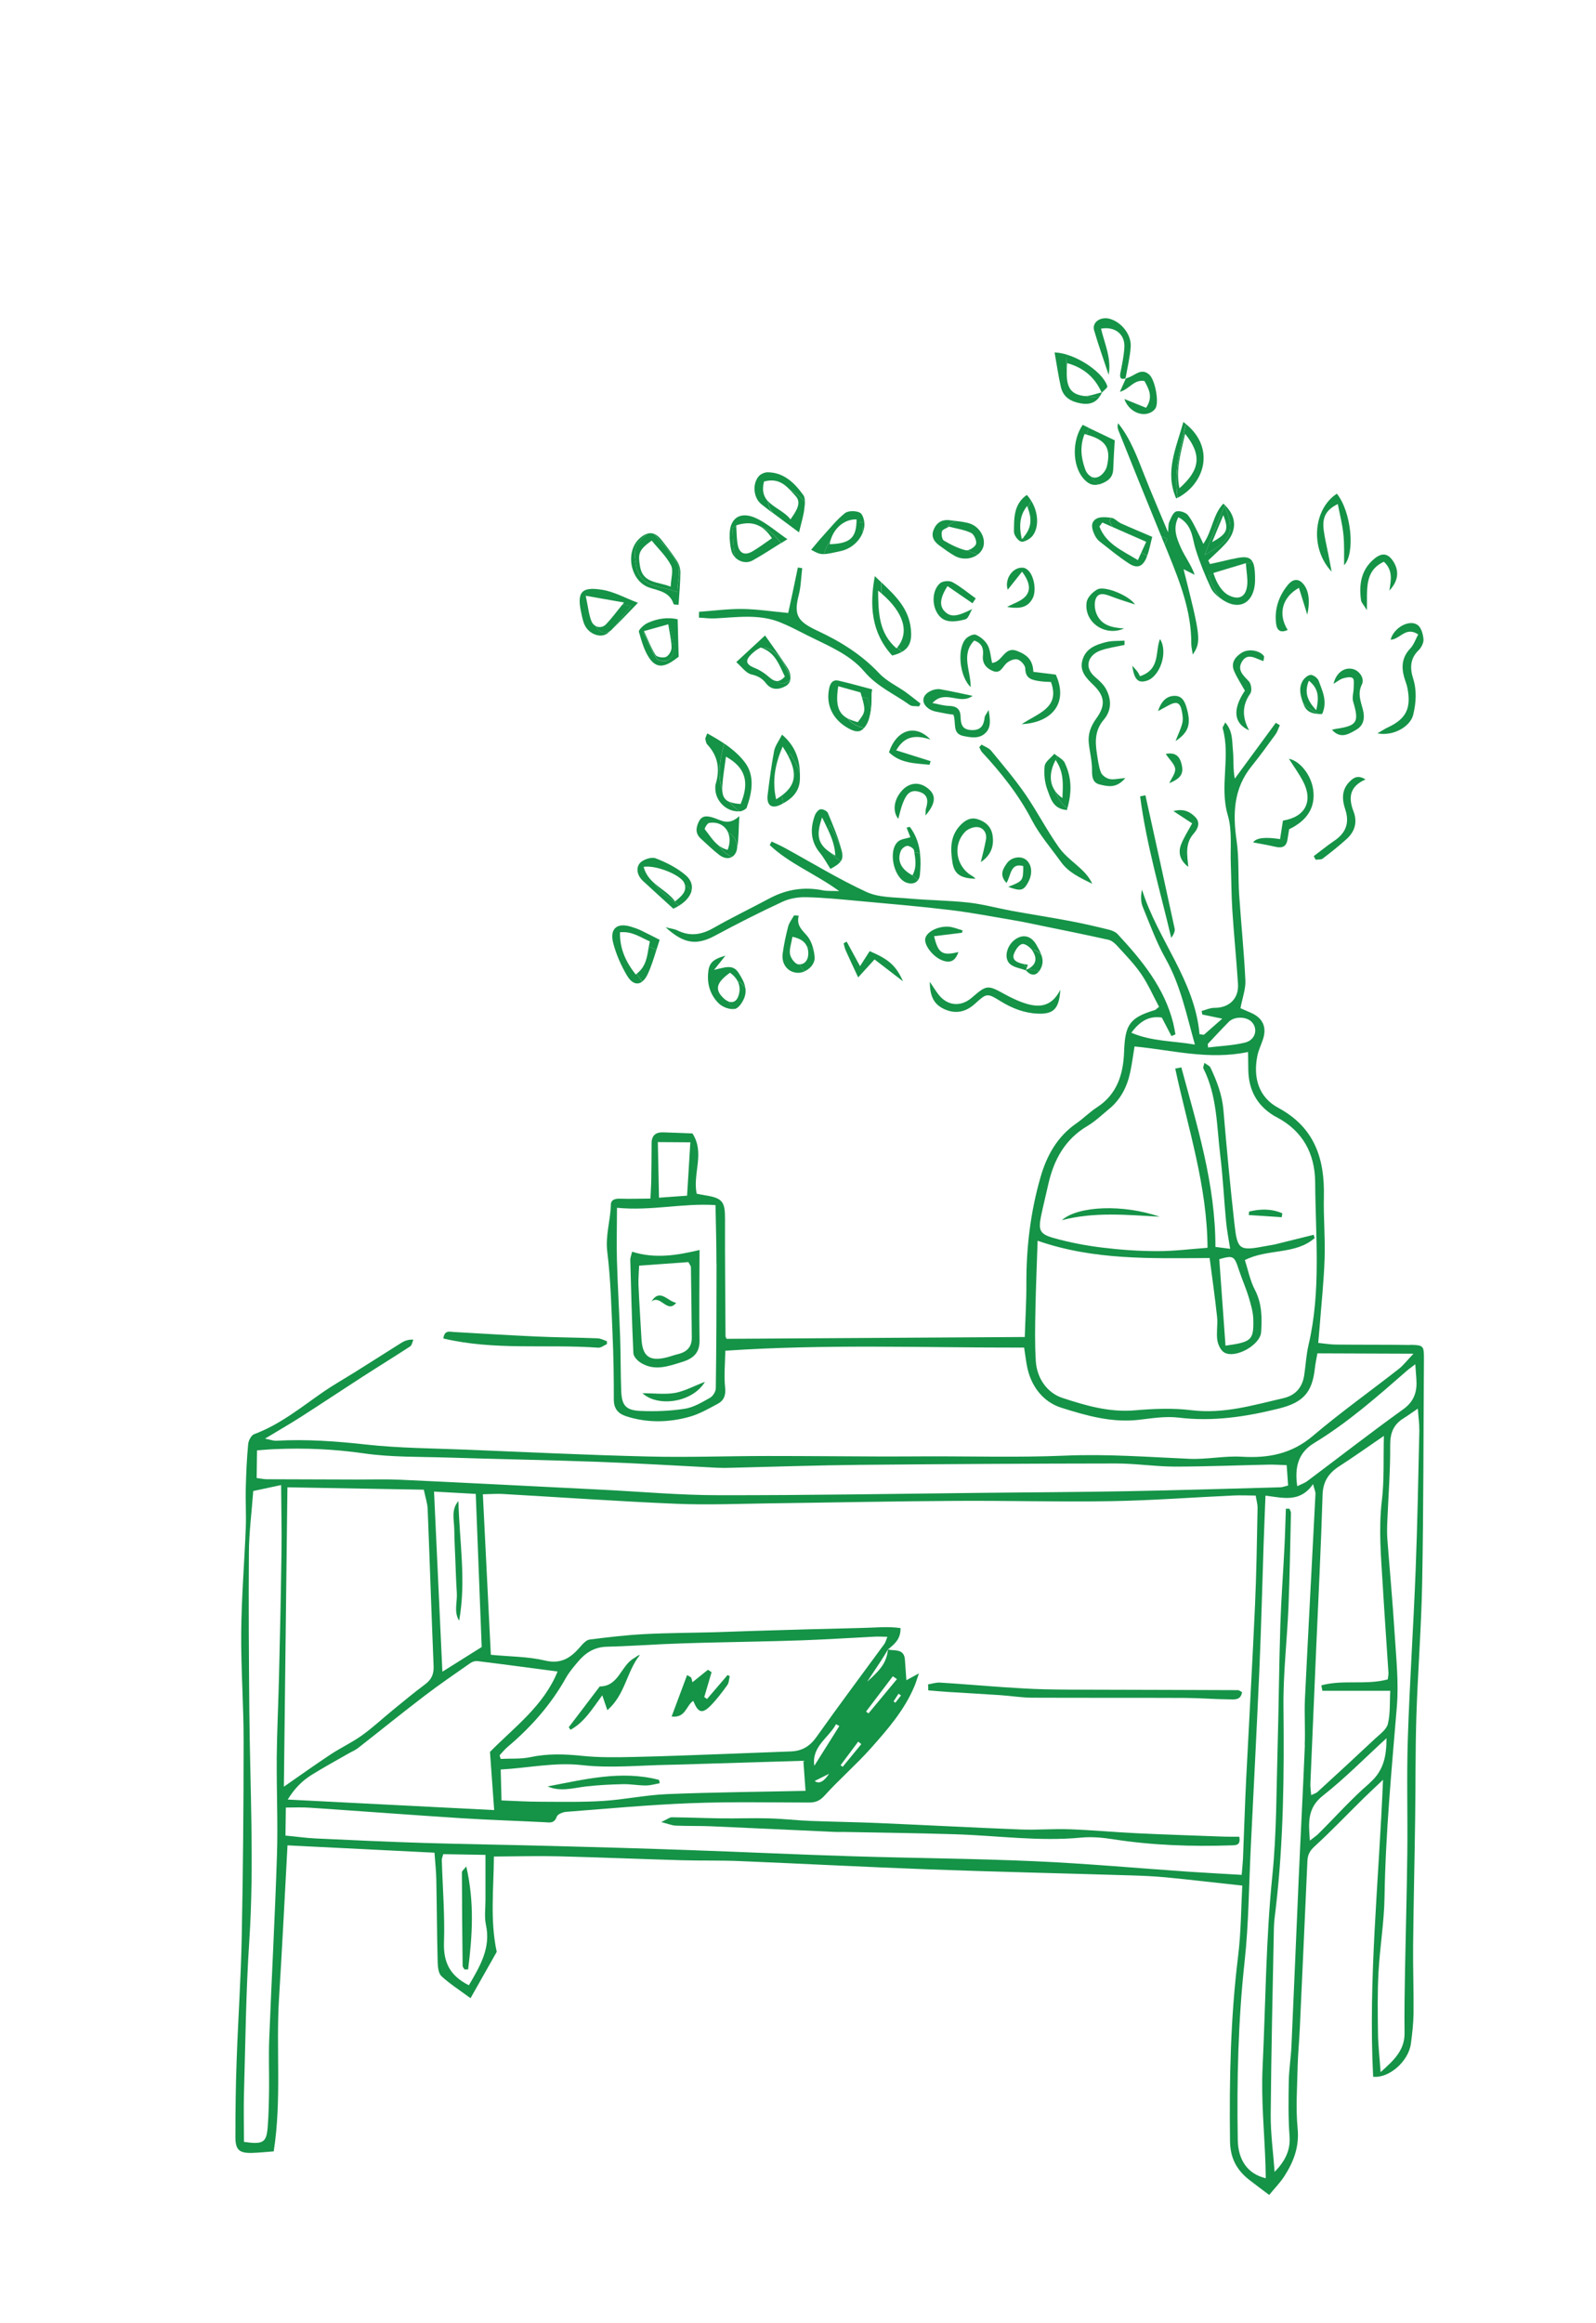<?xml version="1.0" encoding="UTF-8"?><svg id="_レイヤー_1" xmlns="http://www.w3.org/2000/svg" viewBox="0 0 220 320"><defs><style>.cls-1{fill:none;}.cls-2{fill:#159347;}</style></defs><polygon class="cls-2" points="122.4 227.21 122.4 227.21 122.4 227.21 122.4 227.21"/><path class="cls-2" d="M194.36,185.26c-3.39-.06-6.79-.02-10.18-.06-.8,0-1.6-.14-2.47-.23.08-.9.14-1.53.19-2.15.24-3.17.59-6.33.69-9.5.1-2.83-.17-5.66-.1-8.49.12-5.25-1.28-9.54-6.29-12.24-2.71-1.46-3.48-4.16-2.88-7.16.15-.75.5-1.47.75-2.2.6-1.73.02-3.02-1.66-3.74-.56-.24-1.11-.48-1.42-.62.27-1.43.74-2.66.68-3.86-.19-3.94-.6-7.87-.86-11.81-.16-2.47,0-4.97-.35-7.4-.54-3.71-.43-7.17,2.05-10.24,1.15-1.43,2.23-2.91,3.31-4.4.27-.37.4-.84.6-1.27-.19-.11-.37-.22-.56-.33-1.88,2.56-3.77,5.12-5.65,7.69-.27-1.4-.13-2.68-.26-3.92-.13-1.22.02-2.6-1.06-3.82-.21.46-.39.66-.35.8,1.12,3.94-.48,8,.71,12,.62,2.1.32,4.47.41,6.71.08,2.12.07,4.24.21,6.36.22,3.39.56,6.76.78,10.15.13,2.04-1.24,3.31-3.27,3.29-.58,0-1.16.28-1.74.43.03.16.06.33.09.49.76.16,1.52.32,2.75.57-1.05.92-1.79,1.57-2.53,2.22-.2-.02-.4-.04-.6-.07-.66-7.46-5.78-13.04-7.93-19.92-.19.85-.18,1.67.1,2.37.99,2.42,1.89,4.9,3.17,7.17,2.04,3.63,2.84,7.6,4.02,11.8-3.06-.52-5.97-.43-8.76-1.63,1.19-1.61,2.46-2.36,4.2-2.09.44.85.89,1.7,1.33,2.55.18-.08.37-.16.55-.24-.1-.51-.18-1.02-.3-1.52-1.23-4.92-4.33-8.68-7.67-12.28-.3-.32-.81-.52-1.26-.63-1.71-.42-3.43-.82-5.16-1.15-2.7-.51-5.41-.93-8.11-1.42-2.01-.37-4-.92-6.02-1.15-2.74-.3-5.5-.31-8.25-.56-1.96-.18-4.1-.11-5.82-.9-3.88-1.79-7.55-4.04-11.32-6.1-.57-.31-1.17-.57-1.76-.85-.09.16-.18.33-.26.49,2.69,2.55,6.22,3.91,9.58,6.34-1.03-.04-1.65.01-2.23-.1-2.61-.53-5.05-.14-7.39,1.11-2.55,1.37-5.17,2.62-7.69,4.06-1.68.96-3.27,1.21-5.02.33-.36-.18-.79-.21-1.6-.42,2.56,2.35,4.32,2.5,6.85,1.14,3.05-1.64,6.14-3.21,9.28-4.66.98-.46,2.19-.65,3.28-.62,2.47.06,4.93.31,7.4.54,4.15.38,8.31.73,12.44,1.23,2.93.35,5.85.92,8.76,1.41,1.32.22,2.63.51,3.95.78,3.03.62,6.07,1.23,9.09,1.91.44.1.87.47,1.19.82,1.14,1.26,2.35,2.48,3.3,3.87.98,1.43,1.68,3.05,2.48,4.54-.36.28-.46.41-.59.45-3.46,1.04-4.1,2.01-4.23,5.73-.11,3.07-.94,5.86-3.75,7.67-1,.65-1.86,1.53-2.84,2.21-2.64,1.83-4.09,4.46-4.94,7.44-1.38,4.79-1.96,9.69-1.94,14.68.01,2.38-.14,4.76-.22,7.3-13.87.08-27.48.16-41.1.25-.04-.1-.15-.22-.15-.35-.03-5.38-.09-10.75-.07-16.13.01-2.41-.33-2.91-2.75-3.29-.4-.06-.79-.15-1.16-.22-.57-2.79,1.17-5.61-.58-8.3-1.33-.05-2.66-.11-4-.15-1.02-.04-1.62.39-1.63,1.48-.01,1.7-.02,3.39-.05,5.08-.01.81-.07,1.61-.11,2.56-1.51.01-2.78.06-4.04.02-.72-.03-1.41.05-1.42.86-.05,2.16-.77,4.21-.49,6.46.47,3.78.56,7.61.73,11.42.13,2.97.18,5.94.17,8.9,0,1.3.59,1.96,1.72,2.33,2.92.94,5.88.87,8.78.05,1.33-.38,2.58-1.1,3.81-1.76.88-.47,1.15-1.2,1.03-2.3-.17-1.59,0-3.22.03-5.02,13.84-.94,27.47-.41,41.19-.43.15.96.24,1.72.38,2.48.52,2.81,2.21,5,4.77,5.81,3.4,1.07,6.92,2.08,10.62,1.66,1.82-.21,3.7-.52,5.5-.31,4.74.58,9.3-.11,13.86-1.25,3.27-.82,4.57-2.15,4.94-5.48.08-.73.24-1.45.36-2.12,4.43.02,8.58.03,13.24.05-.88.92-1.39,1.6-2.03,2.1-3.95,3.09-8.04,6-11.86,9.24-2.92,2.47-6.13,3.07-9.79,2.85-2.38-.14-4.8.39-7.19.29-5.72-.25-11.42-.69-17.17-.44-6.36.27-12.73.08-19.1.1-2.05,0-4.1.03-6.15.02-5.23-.02-10.46-.07-15.68-.07-5.51,0-11.03.21-16.54.07-8.41-.2-16.81-.61-25.22-.95-4.52-.18-9.07-.2-13.56-.69-4.16-.46-8.3-.77-12.48-.53-.36.02-.72-.13-1.54-.29,1.94-1.17,3.52-2.08,5.05-3.06,2.79-1.79,5.55-3.63,8.34-5.43,2.2-1.42,4.42-2.78,6.61-4.21.25-.16.31-.62.45-.94-.74-.03-1.22.17-1.67.45-2.15,1.35-4.29,2.72-6.45,4.07-1.44.9-2.92,1.73-4.31,2.69-3.06,2.12-5.96,4.5-9.53,5.82-.39.15-.76.86-.81,1.35-.19,2-.28,4.01-.33,6.02-.05,1.84.07,3.68,0,5.51-.19,4.8-.59,9.59-.63,14.38-.05,5.02.34,10.04.33,15.06,0,8.98-.08,17.96-.26,26.94-.11,5.65-.5,11.3-.7,16.95-.13,3.53-.17,7.07-.17,10.6,0,1.79.54,2.23,2.32,2.18.91-.03,1.81-.12,2.96-.21,1.11-7.1.3-14.11.73-21.06.44-7.04.79-14.08,1.17-21.09,6.72.34,13.38.67,20.26,1.01.1,1.43.23,2.54.25,3.66.08,3.82.09,7.64.19,11.45.02.66.11,1.53.53,1.91,1.17,1.07,2.52,1.93,4,3.02,1.22-2.16,2.42-4.28,3.61-6.38-.94-4.36-.41-8.75-.39-13.13,3.16-.02,6.05-.1,8.94-.03,5.65.14,11.3.38,16.94.54,2.69.08,5.38,0,8.07.12,8.69.36,17.38.82,26.07,1.14,9.19.34,18.38.54,27.56.82,1.7.05,3.4.12,5.09.28,3.43.33,6.85.74,10.49,1.13-.17,3.15-.17,6.48-.58,9.77-1.04,8.45-1.22,16.92-1.11,25.42.03,2.39.95,4.03,2.71,5.39.83.64,1.66,1.26,2.69,2.03.74-.9,1.52-1.69,2.11-2.61,1.27-1.98,2.06-4.04,1.81-6.56-.27-2.79-.06-5.63,0-8.44.04-1.77.22-3.53.3-5.3.36-7.7.7-15.4,1.05-23.1.04-.8.3-1.37.96-1.97,2.34-2.14,4.54-4.45,6.81-6.68.82-.8,1.66-1.58,2.65-2.52-.56,13.88-2.05,27.36-1.36,40.9,2.18.24,4.86-2.1,5.2-4.53.19-1.4.35-2.82.37-4.23.03-3.11-.09-6.22-.06-9.33.06-5.8.2-11.6.28-17.39.07-4.74.02-9.48.17-14.22.2-6.15.69-12.3.8-18.45.19-10.18.17-20.36.24-30.55.01-1.99,0-2.07-1.91-2.11ZM95.16,157.34c-.16,2.55-.3,4.88-.45,7.35-1.42.1-2.46.18-3.87.28-.05-2.5-.1-4.89-.16-7.66,1.55.01,2.83.02,4.49.03ZM98.77,174.04c0,5.72-.02,11.45-.1,17.17,0,.46-.4,1.1-.8,1.32-1.1.62-2.26,1.32-3.47,1.51-2.01.31-4.09.39-6.12.3-2.04-.09-2.58-.77-2.65-2.8-.09-2.47-.06-4.94-.15-7.41-.12-3.53-.34-7.06-.44-10.59-.06-2.24,0-4.48.01-7.18,4.76.46,9.07-.67,13.58-.37.05,2.83.13,5.43.13,8.03ZM169.35,140.77c.8-.81,2.48-.78,3.22.02.87.94.48,2.46-.94,2.81-1.66.41-3.4.47-5.1.68-.02-.16-.03-.32-.05-.48.95-1.01,1.89-2.03,2.87-3.02ZM180.37,185.27c-.32,1.37-.38,2.8-.6,4.2-.26,1.63-1.2,2.72-2.81,3.1-4.19.97-8.3,2.22-12.74,1.67-2.57-.32-5.22-.2-7.82.02-3.5.3-6.77-.67-9.95-1.71-2.09-.69-3.52-2.68-3.67-5.08-.15-2.39-.1-4.8-.05-7.2.06-3.1.2-6.19.3-9.37,7.78,2.7,15.58,2.42,23.71,2.38.35,2.71.74,5.42,1.03,8.13.11,1.05-.12,2.14.03,3.17.09.62.47,1.44.97,1.72,1.54.87,4.96-1.05,5.07-2.82.13-1.97.12-3.92-.85-5.8-.67-1.28-.95-2.75-1.39-4.12,3.15-1.6,6.96-.7,9.62-3.03-.05-.15-.1-.3-.14-.45-1.75.43-3.49.87-5.24,1.3-.41.1-.84.15-1.25.23-3.79.72-4.02.62-4.44-3.13-.58-5.2-1.07-10.4-1.51-15.61-.18-2.09-.91-3.98-1.79-5.83-.12-.25-.49-.39-.83-.64-.08.37-.21.62-.14.76,1.91,3.79,1.83,7.96,2.33,12.02.37,3.02.51,6.06.8,9.09.11,1.18.34,2.34.56,3.74-.72-.09-1.29-.17-2.03-.26,0-8.67-2.52-16.66-4.7-24.73-.28.06-.56.11-.84.17,1.74,8.14,4.41,16.12,4.45,24.68-2.44.18-4.68.47-6.93.46-2.54,0-5.08-.18-7.6-.49-2.23-.27-4.46-.7-6.62-1.3-1.99-.55-2.19-1.08-1.79-3.07.3-1.45.67-2.89.99-4.34.76-3.37,2.29-6.2,5.38-8.03,1.08-.64,2.02-1.54,3-2.35,1.6-1.31,2.49-3.06,2.91-5.05.25-1.16.4-2.35.6-3.56,5.16.49,10.22,1.9,15.65.76.01.9.02,1.65.03,2.4.03,2.76,1.14,4.91,3.52,6.37.12.07.25.13.37.2,3.62,1.9,5.3,5.01,5.33,8.99.05,7.48.83,14.99-.92,22.41ZM168.07,173.44c1.93-.55,2.07-.47,2.69,1.43.42,1.27.97,2.5,1.36,3.78.3,1,.61,2.04.64,3.06.07,2.88-.23,3.14-3.83,3.64-.29-4.05-.57-7.96-.86-11.92ZM181.12,198.78c4.67-2.83,8.74-6.42,12.83-9.99.25-.22.54-.41,1.14-.88.07.94.11,1.49.15,2.05.12,1.7-.27,3.04-1.81,4.15-4.47,3.21-8.81,6.59-13.22,9.89-.37.28-.84.43-1.39.71-.38-2.56.1-4.59,2.29-5.92ZM182.3,232.89c3,0,6,0,9.34,0-.09,1.56.02,3.12-.33,4.56-.19.78-1.11,1.43-1.78,2.05-2.62,2.46-5.27,4.9-7.93,7.33-.19.17-.47.24-.86.43-.05-.63-.13-1.11-.11-1.59.26-6.21.53-12.42.8-18.63.31-7.05.67-14.1.88-21.15.06-1.85.85-2.99,2.3-3.93,1.94-1.25,3.83-2.59,6.15-4.18-.08,3.24.06,6.11-.28,8.93-.46,3.83-.12,7.62.11,11.42.24,4.09.54,8.18.8,12.27.02.27-.05.54-.1.92-3,.81-6.2,0-9.15.82.05.24.09.49.14.73ZM35.44,199.77c.86-.06,1.67-.14,2.48-.17,4.11-.18,8.17,0,12.26.59,3.76.54,7.62.45,11.44.57,6.92.22,13.85.34,20.77.59,5.51.2,11.01.54,16.52.82.64.03,1.27.02,1.91,0,5.87-.14,11.74-.34,17.61-.4,11.81-.11,23.62-.18,35.43-.19,2.68,0,5.36.42,8.05.43,4.31,0,8.62-.18,12.93-.27.77-.02,1.54.04,2.52.07.08,1.06.14,1.88.2,2.8-.42.1-.74.24-1.07.25-7.07.19-14.14.41-21.2.54-6.51.12-13.01.15-19.52.22-12.23.13-24.46.35-36.7.33-5.37,0-10.73-.49-16.1-.76-9.25-.46-18.51-.94-27.76-1.37-1.98-.09-3.96-.03-5.94-.03-4.17-.01-8.34-.02-12.51-.04-.41,0-.82-.1-1.38-.17.02-1.25.04-2.44.05-3.83ZM119.72,236c-.11-.08-.23-.17-.34-.25,1.23-1.62,2.46-3.24,3.69-4.86l.57.39c-1.31,1.57-2.62,3.15-3.92,4.72ZM123.87,233.3c.11.08.22.16.33.23-.26.33-.52.67-.78,1-.08-.06-.16-.12-.25-.18.23-.35.46-.7.69-1.06ZM112.52,239.28c-.91,1.29-2,1.9-3.49,1.96-2.96.12-5.93.23-8.89.34-4.23.15-8.46.33-12.7.42-2.4.05-4.81.1-7.19-.15-2.41-.25-4.76-.33-7.15.18-1.32.28-2.72.17-4.09.24-.05-.16-.1-.33-.14-.5.37-.39.7-.82,1.11-1.16,3.22-2.71,5.96-5.81,8.03-9.5.44-.79,1.05-1.5,1.64-2.2,1.03-1.24,2.27-2.05,3.98-2.09,2.6-.06,5.2-.24,7.8-.36,1.98-.09,3.95-.15,5.93-.2,4.38-.11,8.76-.17,13.13-.32,3.38-.12,6.77-.34,10.15-.51.49-.02.97.01,1.68.02-.17.41-.24.74-.41.98-3.13,4.28-6.31,8.51-9.37,12.83ZM118.73,240.23c-.86,1.04-1.71,2.09-2.57,3.13-.1-.07-.19-.15-.29-.22.81-1.08,1.62-2.16,2.43-3.25.14.11.28.23.42.34ZM112.25,243.22c-.4-2.66,1.97-3.83,2.99-5.73.15.08.3.17.46.25-1.15,1.82-2.29,3.64-3.45,5.48ZM114.28,244.32q-1.09,1.66-1.98.99c.7-.35,1.34-.67,1.98-.99ZM111.04,246.67c-6.27.14-12.67.19-19.06.45-2.95.12-5.88.75-8.84.94-2.88.18-5.78.12-8.67.11-1.74,0-3.48-.11-5.34-.18-.04-1.5-.07-2.82-.11-4.26,3.85-.21,7.44-1.03,11.25-.6,3.96.45,8.02.01,12.04-.05,1.41-.02,2.82-.08,4.23-.12,4.66-.14,9.31-.28,14.2-.43.09,1.27.19,2.69.3,4.14ZM67.54,241.31c.19,2.7.38,5.27.58,8.01-9.36-.48-18.71-.96-28.46-1.45.98-1.59,2.02-2.59,3.25-3.37,1.67-1.04,3.41-1.99,5.12-2.97.43-.25.9-.43,1.29-.73,3.06-2.39,6.07-4.83,9.15-7.18,2.07-1.58,4.23-3.06,6.37-4.55.26-.18.66-.31.98-.27,3.68.45,7.35.95,11.04,1.43-1.92,4.75-6.01,7.7-9.32,11.08ZM60.98,230.27c-.39-8.35-.77-16.47-1.15-24.82,1.97.11,3.77.21,5.75.32.28,7.27.56,14.43.82,21.09-1.94,1.22-3.54,2.22-5.42,3.4ZM38.15,242.32c-.04,4.38.17,8.77.03,13.15-.27,8.48-.74,16.95-1.07,25.43-.09,2.26,0,4.52-.02,6.78-.02,1.77-.05,3.54-.19,5.3-.17,2.14-.62,2.42-3.27,2.04,0-2.28-.06-4.46,0-6.63.2-7,.27-14.01.73-20.99.7-10.61.1-21.19.01-31.79-.06-7.28-.12-14.56-.06-21.84.02-2.67.37-5.33.6-8.4,1.01-.22,2.26-.48,3.84-.82.02,3.38.1,6.39.05,9.4-.08,5.65-.2,11.3-.34,16.95-.09,3.81-.28,7.62-.32,11.44ZM39.63,204.86c6.36.11,12.52.22,18.79.33.21,1.04.5,1.85.53,2.67.29,7.2.52,14.41.82,21.61.05,1.11-.28,1.86-1.16,2.52-1.53,1.14-3,2.36-4.48,3.57-1.42,1.16-2.76,2.42-4.25,3.48-1.37.98-2.92,1.7-4.33,2.63-2.04,1.35-4.03,2.77-6.42,4.43.16-13.91.32-27.46.49-41.23ZM64.64,273.45c-2.61-1.3-3.53-3.15-3.44-5.89.13-3.79-.19-7.59-.3-11.39,0-.2.1-.39.2-.78,1.86.03,3.73.06,5.82.1,0,2.22,0,4.24,0,6.25,0,1.13-.17,2.29.06,3.37.7,3.2-.8,5.69-2.35,8.34ZM171.14,258.24c-2.5-.15-4.87-.27-7.25-.43-7.12-.49-14.24-1.14-21.37-1.45-8.33-.37-16.67-.42-25.01-.68-7.49-.23-14.98-.59-22.47-.85-6.22-.22-12.43-.4-18.65-.56-5.93-.16-11.86-.24-17.8-.42-5.01-.15-10.02-.39-15.02-.62-1.33-.06-2.66-.25-4.22-.4.01-1.16.03-2.39.05-3.86,1.18,0,2.22-.05,3.26.02,6.98.47,13.97,1,20.95,1.45,3.81.24,7.62.36,11.44.55.71.04,1.36.21,1.7-.77.12-.34.85-.63,1.32-.66,5.7-.44,11.4-.97,17.11-1.19,5.43-.21,10.87-.1,16.31-.09.9,0,1.49-.21,2.16-.94,2.03-2.25,4.34-4.24,6.36-6.5,2.34-2.63,4.68-5.3,6.06-8.63.18-.43.31-.89.6-1.72-.73.4-1.11.6-1.73.94-.07-.97-.14-1.89-.2-2.81-.11-1.57-1.39-1.21-2.33-1.41,0,0,0,0,0,0-.22,1.62-.74,2.55-2.88,4.43.64-.96,1.28-1.92,1.91-2.88.33-.51.64-1.03.96-1.55,0,0,0,0,0,0,0,0,0,0,0,0,0,0,0,0,0,0,.84-.73,1.78-1.39,1.73-2.96-1.73-.25-3.46-.06-5.18-.02-5.01.11-10.03.26-15.04.41-1.77.05-3.53.13-5.3.18-3.25.09-6.5.09-9.74.26-2.54.13-5.07.43-7.59.75-.46.06-.92.56-1.26.96-1.3,1.52-2.63,2.47-4.9,1.93-2.31-.55-4.75-.53-7.46-.79-.37-7.39-.73-14.62-1.1-22.11,1.11-.02,1.93-.09,2.75-.04,7.98.45,15.95,1.02,23.93,1.35,4.3.18,8.62,0,12.94-.06,8.49-.11,16.97-.29,25.46-.34,7.14-.05,14.28.16,21.42.04,5.65-.09,11.29-.52,16.93-.78.98-.05,1.96,0,3.1.01.1.64.27,1.18.26,1.71-.09,4.45-.15,8.91-.35,13.35-.36,7.98-.82,15.96-1.22,23.94-.18,3.67-.29,7.34-.44,11.01-.03.62-.1,1.24-.18,2.21ZM179.87,240.33c-.25,6.13-.58,12.26-.85,18.39-.34,7.7-.65,15.39-1,23.09-.07,1.62-.34,3.24-.37,4.86-.04,2.54-.08,5.09.11,7.61.14,1.99-.69,3.46-2.06,4.88-.19-2.64-.56-5.28-.54-7.92.07-8.55.27-17.11.44-25.66.02-.92.15-1.83.26-2.75,1.08-9.22,1.16-18.47,1.06-27.74-.05-4.59.5-9.18.69-13.77.18-4.31.24-8.62.34-12.93,0-.19-.13-.39-.21-.58-.16,0-.33,0-.49,0-.07,1.86-.11,3.71-.21,5.57-.17,3.46-.44,6.92-.55,10.38-.18,5.65-.22,11.31-.38,16.96-.17,5.87-.13,11.77-.72,17.59-.9,8.81-.93,17.65-1.35,26.47-.21,4.44.25,8.91.4,13.36.02.62.03,1.24.04,1.89-2.46-.58-3.81-2.46-3.86-5.27-.14-8.2.05-16.38.94-24.56.57-5.19.59-10.45.85-15.68.4-8.19.83-16.39,1.19-24.58.25-5.72.39-11.44.58-17.16.07-2.17.17-4.35.26-6.77,2.35.27,4.73,1.04,6.56-1.59.19.76.35,1.07.33,1.36-.48,9.39-.99,18.78-1.45,28.18-.1,2.12.06,4.25-.03,6.37ZM188.78,245.62c-2.5,2.15-4.7,4.64-7.05,6.97-.28.28-.63.5-1.17.93-.19-2.5-.37-4.49,1.81-6.2,3.07-2.42,5.83-5.23,8.75-7.9,0,2.34-.32,4.45-2.35,6.19ZM195.65,196.95c-.15,6.43-.26,12.86-.51,19.28-.3,7.77-.83,15.52-1.08,23.29-.17,5.23-.01,10.46-.07,15.69-.06,5.3-.21,10.6-.31,15.91-.05,2.96-.11,5.93-.07,8.89.03,2.33-1.38,3.71-3.3,5.4-.14-2.01-.34-3.65-.36-5.3-.04-2.83-.08-5.66.07-8.48.19-3.45.78-6.89.83-10.35.14-8.78.98-17.5,1.7-26.23.27-3.29-.09-6.63-.3-9.95-.27-4.37-.68-8.74-1.01-13.11-.06-.84-.04-1.7,0-2.54.14-3.46.42-6.92.39-10.38-.01-1.69.45-2.86,1.85-3.72.54-.33,1.04-.7,1.96-1.33.09,1.28.22,2.11.2,2.94Z"/><path class="cls-2" d="M169.91,76.98c-1.04.25-2.08.48-3.12.71-.08-.17-.16-.33-.24-.5.78-.75,1.61-1.46,2.34-2.26,1.71-1.85,1.62-3.86-.26-5.56-1.45,1.52-1.51,3.74-2.76,5.55-.19-.42-.32-.72-.47-1.01-.52-.99-.95-2.05-1.63-2.93-.3-.4-1.18-.68-1.64-.53-.43.14-.72.9-.95,1.43-.16.37-.11.83-.17,1.44-1.17-2.8-2.26-5.31-3.26-7.85-.99-2.5-1.9-5.03-3.62-7.17-.13.4-.07.72.05,1.01.92,2.3,1.84,4.59,2.77,6.89,1.04,2.55,2.08,5.11,3.12,7.66.28.12.55.24.84.36-.12.26-.24.53-.36.81.16.39.32.78.48,1.17,1.62,4,3.21,8.02,3.18,12.45,0,.45.12.9.21,1.51,1.18-1.77,1.11-2.35-1.27-11.75.54.27,1.04.52,1.53.76-.49-1.39-1.35-2.49-1.9-3.72-.56-1.27-1.16-2.66-.35-4.21,1.96,1.04,1.89,2.86,2.39,4.44.57,1.81,1.29,3.59,2.1,5.31.24.52.71.97,1.2,1.35-.6-.82-1.13-1.87-1.49-3.07.23-.07.46-.14.68-.21-.01-.05-.03-.09-.05-.14,1.43-.43,2.87-.86,4.48-1.35,0,.04,0,.07,0,.1.3-.09.61-.19.92-.28-.39-.74-1.18-.78-2.75-.39ZM168.8,69.64c1.44,3.61,1.09,4.61-2.76,6.82.88-2.18,1.76-4.35,2.76-6.82Z"/><path class="cls-2" d="M168.8,69.64c-1,2.47-1.88,4.64-2.76,6.82,3.85-2.2,4.2-3.2,2.76-6.82ZM167.08,74.68c.49-1.19.99-2.38,1.55-3.73.77,1.99.58,2.54-1.55,3.73Z"/><path class="cls-2" d="M172.95,80.66c.06-.42.06-.85.05-1.27-.02-.94-.11-1.59-.34-2.01-.31.1-.62.19-.92.28.09,1.2.27,2.08.18,2.93-.17,1.67-1.19,2.14-2.65,1.35-.77-.42-1.54-1.51-1.97-2.9-.23.07-.46.14-.68.21.36,1.2.89,2.25,1.49,3.07.14.11.28.21.42.3,2.16,1.44,4.07.57,4.42-1.96Z"/><path class="cls-2" d="M160.07,73.86c.16.39.32.78.48,1.17.12-.28.25-.55.36-.81-.29-.12-.56-.24-.84-.36Z"/><path class="cls-2" d="M124.97,95.42c-1.26-.9-2.75-1.58-3.79-2.69-2.43-2.58-5.33-4.37-8.5-5.85-2.74-1.28-3.29-2.14-2.58-4.91.31-1.2.33-2.47.48-3.71-.2-.03-.4-.06-.6-.09-.22,1.07-.44,2.14-.67,3.21-.23,1.07-.47,2.15-.66,3.05-2.3-.21-4.32-.53-6.34-.55-1.98-.02-3.97.25-5.95.39,0,.27-.01.53-.02.8.73.04,1.46.14,2.19.11,3.03-.15,6.08-.64,9.01.54,1.29.52,2.53,1.18,3.78,1.81,2.78,1.4,5.79,2.57,7.82,4.97,1.77,2.09,4.17,3.1,6.27,4.61.31.22.85.13,1.28.19.06-.13.13-.26.19-.39-.64-.5-1.27-1.02-1.93-1.49Z"/><path class="cls-2" d="M140.85,99.74c2.27-1.53,5.31-2.24,4.02-5.8-.51-.03-1.05-.03-1.59-.12-1-.16-1.94-.32-1.95-1.74,0-.44-.62-1.13-1.08-1.25-.45-.12-1.19.2-1.56.57-.54.54-.82,1.43-1.81,1.03-.93-.37-1.5-1.06-1.39-2.13.1-.92-.08-1.69-1.2-2.07-1.88,1.93-.45,4.21-.49,6.41-1.53-1.45-1.91-5.22-.7-6.62.31-.36,1.08-.73,1.41-.59.64.27,1.3.82,1.63,1.43.38.7.42,1.59.61,2.45,1.49-.13,1.66-2.36,3.48-1.64,1.35.53,2.15,1.24,2.21,2.87,1.07.13,2.09.26,3.09.38,1.74,3.79-.37,6.59-4.69,6.83Z"/><path class="cls-2" d="M83.67,185.13c-.4.17-.82.53-1.2.5-7.1-.51-14.3.41-21.36-1.27.17-1.2.87-.92,1.46-.89,3.78.21,7.57.45,11.36.62,2.82.13,5.64.14,8.45.25.43.02.85.25,1.27.39l.02.41Z"/><path class="cls-2" d="M155.02,88.83c-1.13.25-2.3.4-3.37.79-1.56.57-2.34,2.23-.7,3.63.53.46,1.09.95,1.44,1.54.85,1.47.87,3.04-.24,4.34-1.2,1.41-1.21,2.94-.96,4.58.14.89.24,1.81.55,2.65.15.41.71.82,1.16.93.55.14,1.18-.04,2.22-.12-1.25,1.48-2.44,1.14-3.52.89-.99-.24-1.08-1.04-1.07-2,.01-1.24-.32-2.48-.45-3.73-.12-1.24.27-2.3,1.02-3.34,1.34-1.83,1.2-3.12-.39-4.65-1-.96-1.95-1.93-1.49-3.46.46-1.56,1.83-2.08,3.22-2.43.82-.21,1.71-.15,2.57-.21,0,.19,0,.38,0,.58Z"/><path class="cls-2" d="M149.27,119.94c-1.1-1.08-2.43-1.98-3.3-3.21-1.67-2.36-3-4.96-4.64-7.34-1.44-2.08-3.09-4.02-4.7-5.98-.32-.39-.88-.57-1.33-.85-.1.12-.21.24-.31.36.13.23.21.51.39.7,2.65,2.85,5.04,5.86,6.86,9.35,1.07,2.05,2.63,3.83,3.99,5.73,1.07,1.5,2.71,2.23,4.33,3.03-.32-.7-.77-1.28-1.29-1.79Z"/><path class="cls-2" d="M189.87,101.01c.68-.39,1.03-.63,1.4-.8,2.53-1.17,3.27-2.6,2.75-5.37-.1-.55-.33-1.08-.48-1.62-.4-1.46-.24-2.75.87-3.91.48-.51.72-1.25,1.08-1.92-1.72-1.18-2.54.72-3.8.72.41-1.63,2.57-2.86,3.73-2.02.5.36.74,1.27.8,1.96.04.48-.29,1.14-.66,1.5-1.2,1.15-1.22,2.47-.77,3.9.53,1.68.41,3.35.01,5.01-.39,1.62-2.76,2.99-4.94,2.55Z"/><path class="cls-2" d="M93.34,77.3c-.65-1.01-1.39-1.96-2.13-2.9-.36-.46-.72-.75-1.09-.88,1.15,1.32,2.45,2.58,3.25,4.1.5.96.03,2.43-.02,3.93-2.4-.95-5.12-.52-5.67-3.7-.38-2.21-.25-2.9,1.61-4.36-.36.09-.73.3-1.12.66-2.07,1.88-1.28,5.92,1.35,6.79,1.33.44,2.81.6,3.33,2.26.04.12.58.08.69.1.1-1.59.23-3.01.25-4.43,0-.52-.16-1.12-.44-1.55Z"/><path class="cls-2" d="M87.68,77.85c.55,3.17,3.27,2.75,5.67,3.7.04-1.5.52-2.98.02-3.93-.8-1.52-2.1-2.78-3.25-4.1-.27-.1-.55-.1-.83-.03-1.87,1.46-2,2.15-1.61,4.36ZM89.83,74.46c.91,1.12,2.01,2.14,2.66,3.4.37.72,0,1.82-.04,2.95-1.79-.73-3.84-.43-4.23-2.81-.29-1.8-.16-2.25,1.61-3.54Z"/><path class="cls-2" d="M128.18,135.25c.49.72.8,1.23,1.16,1.7,1.23,1.61,3.08,1.79,4.62.47,2.06-1.78,2.17-1.78,4.55-.47.74.4,1.5.78,2.28,1.07,2.08.77,4.04.94,5.37-1.69-.16,2.6-.91,3.37-3.07,3.29-1.87-.07-3.56-.72-5.16-1.71-1.88-1.16-1.91-1.12-3.55.36-1.22,1.1-2.59,1.43-4.12.77-1.46-.63-2.09-1.73-2.09-3.79Z"/><path class="cls-2" d="M100.5,110.44c-.64-.29-.92-.81-.95-1.69-.59-1.66-.46-3.71.28-6.33-.74-.5-1.53-.96-2.34-1.4-.18.49-.28.63-.26.75.05.27.09.6.27.78,1.5,1.61,1.77,3.45,1.14,5.49-.04.13-.04.28-.04.42-.06,1.82,1.52,3.41,3.33,3.29-.57-.41-1.04-.85-1.43-1.33Z"/><path class="cls-2" d="M102.95,111.17c.73-2.06,1.1-4.31-.24-6.12-.77-1.03-1.76-1.87-2.87-2.63-.75,2.61-.87,4.66-.28,6.33,0-.2,0-.42.02-.66.09-1.24.31-2.48.49-3.87,2.68,1.49,3.29,3.49,2.02,6.52-.67-.04-1.19-.14-1.57-.31.39.48.86.92,1.43,1.33,0,0,.02,0,.03,0,.35-.03.89-.31.99-.59Z"/><path class="cls-2" d="M123.71,89.15c-.04.05-.08.11-.13.16-2.45-2.12-2.5-4.9-2.54-7.96.17.13.32.27.47.4-.02-.51-.03-1.02-.04-1.55-.3-.28-.59-.56-.88-.84-.75,4.03-.49,7.78,2.39,10.93.53-.13.97-.29,1.32-.49-.22-.21-.42-.42-.6-.64Z"/><path class="cls-2" d="M125.56,86.66c-.28-2.86-2.16-4.64-4.08-6.46.01.52.02,1.04.04,1.55,3.08,2.65,3.86,5.34,2.19,7.4.18.22.38.43.6.64,1.08-.6,1.41-1.55,1.25-3.14Z"/><path class="cls-2" d="M80.15,84.55c.12.55.23,1.12.48,1.61.63,1.24,2.27,1.81,3.19,1.01,1.34-1.18,2.54-2.53,4.12-4.14-1.82-.69-3.32-1.54-4.92-1.79-2.93-.48-3.54.35-2.87,3.31ZM86.97,83.46c-1.06,1.32-1.78,2.33-2.62,3.24-.69.74-1.8.53-2.22-.46-.27-.14-.5-.39-.63-.74-.34-.89-.43-1.88-.76-3.44,2,.35,3.47.61,5.28.93-.08.1-.15.18-.22.28.38.06.77.13,1.17.2Z"/><path class="cls-2" d="M83.56,85.97c-.41.43-.98.51-1.43.27.41.99,1.52,1.2,2.22.46.84-.9,1.57-1.92,2.62-3.24-.4-.07-.79-.13-1.17-.2-.87,1.08-1.51,1.94-2.24,2.7Z"/><path class="cls-2" d="M163.47,58.4c-.11-.09-.23-.19-.35-.28-.99,3.6-2.6,6.86-.99,10.54.07-.03.13-.07.19-.1-.52-3.41.33-6.57,1.14-10.17Z"/><path class="cls-2" d="M163.47,58.4c-.82,3.6-1.66,6.75-1.14,10.17,3.68-1.91,5.26-6.79,1.14-10.17ZM162.58,67.25c-.53-2.55.17-4.82.78-7.5,2.36,2.93,2.05,4.99-.78,7.5Z"/><path class="cls-2" d="M105.31,66.33c1.75-.49,2.77.29,3.61,1.17.81.37,1.45.99,2.03,1.62,0-.36-.05-.7-.22-.93-1.2-1.66-2.66-3.12-4.92-3.14-.42,0-.97.25-1.24.57-.88,1.06-.72,2.94.37,3.82.52.42,1.05.82,1.58,1.23-.36-.45-.6-.98-.68-1.64-.55-.62-.85-1.42-.53-2.68Z"/><path class="cls-2" d="M110.85,70.2c.05-.33.1-.72.1-1.08-.59-.63-1.23-1.25-2.03-1.62.26.27.5.56.75.82.86.92.11,2.07-.71,3.22-.8-1.07-2.26-1.58-3.11-2.53.07.66.32,1.19.68,1.64,1.15.87,2.34,1.73,3.61,2.68.3-1.26.59-2.18.72-3.13Z"/><path class="cls-2" d="M157.89,109.54c1.35,6.12,2.71,12.24,4.03,18.37.08.39-.17.85-.47,1.27-1.54-6.5-3.43-12.89-4.29-19.49.24-.05.49-.1.73-.15Z"/><path class="cls-2" d="M134.08,95.84c-1.82,1.34-3.74-.94-5.55.99.76.14,1.51.38,2.27.4,1.04.02,1.58.42,1.61,1.48.03.98.17,1.79,1.48,1.85,1.33.06,1.72-.65,1.84-1.77.02-.18.18-.35.54-.99.24,1.37.33,2.32-.32,3.05-.86.96-2.07.75-3.17.52-1.59-.34-.93-1.82-1.36-2.93-.41-.06-.87-.11-1.32-.21-.67-.15-1.44-.2-1.99-.56-1.23-.79-1.06-1.99.29-2.55.37-.16.84-.25,1.22-.18,1.5.26,2.98.6,4.47.91Z"/><path class="cls-2" d="M156.85,77.15c-2.18-1.33-4.4-2.24-5.3-4.63.13-.18.27-.37.4-.55.47.21.93.41,1.4.62-.16-.28-.31-.58-.43-.9.09-.12.18-.25.27-.37-.71-.09-1.6-.18-2.13.17-.84.55-.51,1.5-.12,2.29.15.31.39.61.66.82,1.32,1.03,2.62,2.11,4.03,3.02,1.08.7,1.83.47,2.37-.72.05-.11.09-.23.13-.35-.27-.15-.54-.3-.8-.46-.15.33-.31.67-.48,1.06Z"/><path class="cls-2" d="M154.46,72.05c-.44-.2-.82-.68-1.26-.73,0,0,0,0,0,0-.09.12-.18.25-.27.37.12.32.27.62.43.9,1.48.65,3,1.32,4.64,2.04-.2.44-.42.92-.67,1.46.26.15.53.3.8.46.32-.84.47-1.75.7-2.6-1.57-.68-2.99-1.26-4.38-1.89Z"/><path class="cls-2" d="M87.63,134.23c-1.38-1.76-2.21-3.55-2.17-5.82,1.68-.17,2.8.7,4.12,1.26-.05.23-.1.46-.14.69.34.16.69.33,1.04.49.14-.46.29-.92.45-1.4-1.02-.52-1.83-.94-2.65-1.33-.38-.18-.79-.31-1.19-.44-2.02-.67-3.1.21-2.55,2.27.41,1.54,1.08,3.06,1.9,4.44.64,1.06,1.41,1.33,2.08.82-.27-.36-.52-.72-.74-1.09-.05.04-.09.08-.14.11Z"/><path class="cls-2" d="M89.28,134.18c.49-1.04.83-2.16,1.2-3.33-.35-.16-.69-.33-1.04-.49-.24,1.38-.35,2.72-1.66,3.75.22.37.47.73.74,1.09.28-.21.54-.55.76-1.02Z"/><path class="cls-2" d="M150.29,54.67c-.22-.03-.42-.07-.62-.12-.12,0-.24,0-.35-.02-1.76-.27-2.35-1.2-2.27-3.53-.05-.62-.04-1.33.01-2.15-.59-.18-1.16-.29-1.69-.3.29,1.61.51,3.21.87,4.77.33,1.42,1.42,2.02,2.78,2.25,1.15.2,2.02-.11,2.59-.99-.45.1-.89.14-1.32.08Z"/><path class="cls-2" d="M151.87,54.08s-.01-.02-.02-.03c-.73.16-1.48.48-2.18.5.2.05.4.09.62.12.43.06.87.01,1.32-.08.1-.16.2-.33.29-.53,0,0-.02.02-.03.03Z"/><path class="cls-2" d="M147.04,50.99c.01-.3.03-.62.06-.97,2.24.61,3.81,1.94,4.75,4.03.02,0,.04,0,.05-.01,0,0,0,.01,0,.02.28-.3.8-.67.74-.86-.52-1.65-3.16-3.61-5.58-4.35-.05.82-.06,1.53-.01,2.15Z"/><path class="cls-2" d="M151.85,54.05s.01.02.02.03c0,0,.02-.02.03-.03,0,0,0-.01,0-.02-.02,0-.04,0-.05.01Z"/><path class="cls-2" d="M184.28,68c2.02,2.53,2.55,8.22,1,9.86-.02-1.42.05-2.85-.1-4.26-.14-1.39-.5-2.75-.77-4.17-1.63.79-2.18,1.83-1.94,3.62.15,1.12.42,2.22.64,3.33.13.65.25,1.31.45,2.36-3.03-3.21-2.53-8.63.73-10.75Z"/><path class="cls-2" d="M106.99,110.11c-.58-2.54-.16-4.81.89-7.28.33.49.6.95.82,1.39.06-.14.11-.29.17-.43.69,1.02,1.15,1.91,1.4,2.71-.07-1.95-.64-3.75-2.47-5.31-.46.91-.96,1.54-1.09,2.24-.38,1.99-.64,4.01-.89,6.02-.18,1.43.49,2.01,1.76,1.4.12-.06.24-.12.36-.19-.07-.37-.12-.74-.15-1.1-.24.18-.51.36-.81.54Z"/><path class="cls-2" d="M110.26,107.37c.01-.3.01-.59,0-.88-.25-.8-.71-1.69-1.4-2.71-.06.14-.11.29-.17.43,1.22,2.37.95,3.96-.9,5.35.03.36.08.73.15,1.1,1.27-.68,2.26-1.67,2.32-3.29Z"/><path class="cls-2" d="M100.57,73.93c.03.63.09,1.27.23,1.88.09.39.29.73.56.99-.03-.09-.05-.19-.07-.29-.25-1.22-.23-2.5-.34-3.84.19-.06.37-.11.55-.16,0-.05,0-.11,0-.16,1.4-.44,2.43-.33,3.28.16,1.14.39,2.05,1.21,2.88,2.31.28-.18.57-.36.88-.55-1.57-1.08-2.79-2.16-4.2-2.84-2.34-1.14-3.88-.03-3.75,2.51Z"/><path class="cls-2" d="M104.77,72.5c.63.36,1.15.92,1.64,1.63-.93.64-1.77,1.28-2.68,1.81-1.04.61-1.8.3-2.03-.85-.16-.82-.15-1.68-.21-2.58-.18.05-.36.1-.55.16.11,1.34.09,2.62.34,3.84.02.1.04.2.07.29.61.61,1.58.84,2.38.4,1.27-.7,2.48-1.49,3.91-2.39-.83-1.1-1.74-1.92-2.88-2.31Z"/><path class="cls-2" d="M150.41,65.65c-.37-.19-.67-.58-.83-1.03-.55-1.55-.76-3.12-.08-4.84.1.03.2.05.3.08.08-.31.17-.61.29-.93-.28-.13-.56-.27-.85-.41-1.49,2.19-1.41,5.5.01,7.28.6.74,1.3,1.19,2.26.9-.46-.17-.85-.56-1.11-1.06Z"/><path class="cls-2" d="M153.45,64.65c.05-1.38.14-2.77.21-4-1.28-.61-2.42-1.16-3.58-1.71-.12.31-.21.62-.29.93,2.67.73,3.39,1.87,2.78,4.4-.14.57-.7,1.25-1.23,1.44-.35.13-.66.09-.94-.05.26.5.64.89,1.11,1.06.04-.01.07-.02.11-.03.98-.34,1.78-.83,1.83-2.03Z"/><path class="cls-2" d="M120.14,95.48c.03-.18.05-.36.08-.53-1.53-.4-3.06-.83-4.6-1.19-.76-.18-1.14.24-1.31,1-.52,2.31.47,4.4,2.73,5.61.92.49,1.52.51,2.05-.08-1.07-.28-1.79-.68-2.22-1.31-1.37-.73-1.71-1.98-1.32-4.46,1.16.33,2.15.6,3.07.86.06.22.12.42.17.6.28.08.55.15.82.22.19.66.34,1.15.43,1.55.01-.07.02-.14.03-.21.1-.67.05-1.37.07-2.05Z"/><path class="cls-2" d="M118.8,95.97c.56,2.02.47,2.14-.56,3.5-.54-.14-.98-.3-1.36-.5.43.63,1.15,1.02,2.22,1.31.13-.15.26-.33.39-.56.32-.58.45-1.29.56-1.97-.09-.39-.23-.89-.43-1.55-.27-.07-.54-.15-.82-.22Z"/><path class="cls-2" d="M177.7,114.23c-.09.52-.16.94-.22,1.36-.14,1.01-.71,1.27-1.66,1.05-1.02-.24-2.05-.41-3.08-.61q.62-.94,3.71-.45c.13-.86.27-1.72.4-2.55,3.13-.51,4.21-2.71,2.73-5.48-.55-1.03-1.25-1.99-1.91-3.04,1.58.33,3.08,2.29,3.35,4.28.32,2.36-.77,4.21-3.32,5.43Z"/><path class="cls-2" d="M118.55,70.62c-.55-.29-1.62-.3-2.08.06-1.13.9-2.05,2.07-3.04,3.15-.53.58-1.02,1.19-1.62,1.9.79.42,1.14.61,1.76.59.22-.73.54-1.4.94-1.97.53-1.71,1.94-2.85,3.56-2.81,0,.17,0,.32-.01.48.3-.05.61-.08.92-.07,0,.54-.02,1.02-.07,1.46.13-.32.21-.65.24-.99.05-.61-.19-1.57-.6-1.79Z"/><path class="cls-2" d="M118.06,72.01c-.11,2.17-1.04,2.87-3.7,2.95.04-.21.09-.42.15-.61-.4.58-.72,1.24-.94,1.97.5-.01,1.17-.16,2.38-.43,1.3-.29,2.47-1.27,2.96-2.5.05-.44.07-.92.07-1.46-.31,0-.62.02-.92.07Z"/><path class="cls-2" d="M90.17,121.63c-.65-.58-1.19-1.25-1.45-2.23,1.72-.28,5.12,1.12,5.59,2.2.04.09.06.17.08.26.44.27.77.56.93.83.18-.74-.06-1.49-.78-2.12-1.19-1.03-2.69-1.78-4.17-2.35-.58-.22-1.76.17-2.18.68-.59.73-.31,1.75.45,2.45,1.38,1.28,2.78,2.54,4.17,3.81.28-.12.54-.26.78-.41-1.12-1.09-2.6-1.76-3.41-3.12Z"/><path class="cls-2" d="M95.33,122.69c-.16-.27-.49-.56-.93-.83.25.9-.36,1.52-1.34,2.3-.78-1.06-1.94-1.69-2.88-2.53.81,1.37,2.29,2.03,3.41,3.12.96-.58,1.56-1.32,1.74-2.06Z"/><path class="cls-2" d="M100.34,137.91c-.16-.07-.31-.17-.47-.3-1.39-1.23-1.22-2.22.76-3.63.53.39.9.82,1.11,1.29.04-.03.07-.06.11-.09.38.27.67.57.89.88-.12-.73-.51-1.42-.95-2.09-.79-1.21-1.9-.7-3.36-.38.69-.86,1.08-1.35,1.57-1.96-1.84.53-2.31,1.05-2.4,2.57-.1,1.57.41,2.98,1.5,4.03.52.5,1.53.87,2.2.73,0,0,0,0,0,0-.06-.04-.12-.08-.17-.13-.37-.32-.63-.63-.78-.93Z"/><path class="cls-2" d="M102.64,137.32c.15-.43.17-.85.1-1.25-.22-.31-.51-.61-.89-.88-.04.03-.07.06-.11.09.25.56.28,1.19.06,1.87-.25.8-.84,1.05-1.46.77.15.3.41.61.78.93.06.05.12.09.17.13.55-.12,1.12-1,1.35-1.65Z"/><path class="cls-2" d="M135.2,118.74c.24-1.01.51-2.02.7-3.04.17-.89-.27-1.65-1.1-1.77-.56-.08-1.37.23-1.77.65-1.6,1.65-1.34,4.31.48,5.75.31.25.72.38.95.71-2.12-.06-2.94-.68-3.18-2.3-.27-1.77-.32-3.53,1.03-5,.67-.73,1.45-1.21,2.43-.91,1.06.32,1.87,1,2.07,2.17.27,1.57-.26,2.86-1.61,3.74Z"/><path class="cls-2" d="M107.01,93.8c-.37-.03-.72-.29-1.08-.61-.55-.48-1.2-.9-1.87-1.17-1.22-.49-1.4-.99-.5-1.9.2-.2.42-.37.64-.54.22-.16.46-.28.66-.39.12.04.24.08.36.13.08-.04.15-.09.22-.13,2.07.62,2.7,2.35,3.53,4.05-.01-.41-.16-.86-.46-1.32-.94-1.45-1.97-2.84-3.05-4.39-1.26,1.16-2.42,2.23-3.97,3.67.77.67,1.34,1.52,2.07,1.69.9.21,1.5.53,2.05,1.25.72.93,1.74.89,2.67.37.37-.2.59-.52.67-.9-.75.75-1.32.62-1.91.2Z"/><path class="cls-2" d="M105.43,89.2c-.07.04-.14.08-.22.13,1.71.71,2.22,2.31,2.98,3.86-.45.49-.82.65-1.17.62.59.43,1.16.55,1.91-.2.02-.11.03-.23.03-.36-.83-1.7-1.45-3.43-3.53-4.05Z"/><path class="cls-2" d="M110.24,132.83c-.06,0-.13,0-.2,0-.46-.06-1.05-.86-1.14-1.4-.12-.71.19-1.5.33-2.4,1.03.22,1.7.63,2,1.33.38.15.7.34.93.59-.16-.78-.47-1.56-.95-2.1-.72-.81-1.44-1.44-1.11-2.72-.21-.02-.42-.03-.64-.05-.28.51-.68,1-.82,1.55-.32,1.22-.58,2.46-.75,3.7-.2,1.45.68,2.56,1.98,2.66.35.03.73-.05,1.08-.21-.29-.21-.56-.59-.71-.94Z"/><path class="cls-2" d="M112.29,131.85c-.02-.3-.06-.61-.13-.92-.23-.25-.54-.44-.93-.59.13.29.19.62.19,1.01,0,.85-.47,1.47-1.19,1.48.15.35.42.73.71.94.77-.35,1.4-1.09,1.35-1.92Z"/><path class="cls-2" d="M93.42,85.3c-1.33-.31-2.77-.12-4.12.49-.52.23-1.31.96-1.23,1.24.4,1.37.8,2.88,1.68,3.94,1.17,1.4,2.54.46,3.8-.51-.05-1.74-.09-3.39-.14-5.17ZM92.06,90.96c-.42.19-1.35.06-1.56-.26-.67-1.01-1.1-2.17-1.76-3.54.04-.01.08-.02.11-.03-.03-.07-.06-.13-.09-.2,1.28-.36,2.18-.61,3.36-.94,0,.06.02.12.03.19.07-.02.13-.04.2-.06.23,1.42.5,2.45.51,3.48,0,.47-.4,1.18-.81,1.36Z"/><path class="cls-2" d="M92.15,86.17c.19,1.22.42,2.14.42,3.05,0,.44-.38,1.09-.76,1.26-.39.17-1.25.04-1.44-.26-.58-.89-.97-1.91-1.51-3.1-.04.01-.07.02-.11.03.65,1.37,1.09,2.53,1.76,3.54.21.32,1.14.45,1.56.26.41-.18.82-.89.81-1.36-.01-1.03-.28-2.06-.51-3.48-.07.02-.13.04-.2.06Z"/><path class="cls-2" d="M114.55,117.49c-1.81-1.19-2.1-2.39-1.23-4.9.3.62.6,1.21.86,1.79.07-.26.14-.53.24-.82.63,1.29,1.26,2.41,1.61,3.65,0-.03,0-.05-.02-.08-.45-1.76-1.19-3.46-1.89-5.15-.12-.28-.71-.57-1.02-.51-.31.06-.65.5-.78.85-.67,1.84-.6,3.59.72,5.18.51.62.9,1.35,1.43,2.18.72-.38,1.19-.69,1.43-1.08-.6-.36-1.05-.72-1.37-1.12Z"/><path class="cls-2" d="M114.18,114.38c.51,1.1.91,2.19.96,3.47-.21-.12-.4-.24-.59-.36.32.4.77.76,1.37,1.12.23-.36.26-.79.11-1.4-.35-1.24-.98-2.37-1.61-3.65-.1.29-.18.56-.24.82Z"/><path class="cls-2" d="M155.2,52.11s-.03,0-.04,0c0,.01,0,.02,0,.04l.05-.05Z"/><path class="cls-2" d="M153.08,43.94c-1.34-.41-2.59.42-2.26,1.57.6,2.05,1.32,4.07,2,6.11.42-2.23-.55-4.26-1.05-6.35,1.9-.35,3.31.76,3.22,2.54-.06,1.19-.32,2.38-.55,3.56-.13.67.04.95.71.75.25-1.45.61-2.88.71-4.34.12-1.66-1.23-3.36-2.8-3.84Z"/><path class="cls-2" d="M133.14,75.8c-1.06-.26-2.08-.78-3.03-1.34-.27-.16-.37-.87-.27-1.26.05-.22.42-.36.76-.54,0-.02,0-.04,0-.06.08-.34.63-.57,1.16-.84-.36-.04-.72-.08-1.08-.13-1-.03-1.63.46-1.98,1.33-.39.95.05,1.64.79,2.18.68.5,1.37,1,2.1,1.42,1.04.59,2.34.46,3.19-.18-.49-.17-.97-.36-1.45-.58-.07,0-.13,0-.18,0Z"/><path class="cls-2" d="M135.44,75.58c.6-1.25-.29-3.04-1.85-3.5-.59-.17-1.21-.25-1.83-.32-.53.27-1.07.5-1.16.84,0,.02,0,.04,0,.06.08-.04.15-.08.22-.12,1.06.28,2.13.42,3.05.87.41.2.8,1.1.67,1.52-.11.36-.78.82-1.21.87.48.22.96.41,1.45.58.28-.21.51-.49.67-.81Z"/><path class="cls-2" d="M145.41,108.9c-.76-1.11-.77-2.57.1-4.22.01.02.02.04.04.06.06-.19.14-.38.22-.58-.15-.11-.3-.21-.44-.33-.47.56-1.26,1.08-1.33,1.69-.12,1.07,0,2.26.38,3.27.44,1.15.75,2.65,2.7,2.78.02-.06.03-.13.05-.19-.83-.7-1.41-1.53-1.72-2.47Z"/><path class="cls-2" d="M146.8,105.11c-.19-.39-.62-.67-1.04-.96-.08.2-.15.39-.22.58,1.18,1.75.97,3.45.91,5.19-.44-.29-.79-.64-1.05-1.02.32.94.9,1.77,1.72,2.47.65-2.23.61-4.29-.34-6.26Z"/><path class="cls-2" d="M98.28,112.61c-.8-.23-1.52-.35-1.97.6-.41.85-.45,1.63.3,2.31.84.76,1.64,1.55,2.54,2.24.62.48,1.28.55,1.76.27-.83-.33-1.4-.96-1.92-1.63-.74-.6-1.25-1.45-1.84-2.18-.07-.09.34-.83.6-.87,1.23-.2,2.2.37,2.61,1.31.75.37,1.23,1.12,1.27,2.06.21-1.26.18-2.59.28-4.31-1.51,1.42-2.55.52-3.62.21Z"/><path class="cls-2" d="M101.58,116.95c.02-.08.03-.16.04-.24-.05-.94-.52-1.69-1.27-2.06.29.66.31,1.51-.05,2.41-.52-.13-.94-.37-1.31-.67.52.67,1.09,1.3,1.92,1.63.33-.19.58-.55.68-1.07Z"/><path class="cls-2" d="M183.59,100.52c.19-.04.38-.1.57-.13,2.92-.42,3.21-.93,2.37-3.73-.18-.59.06-1.3.07-1.95,0-.45.1-1.12-.14-1.31-.28-.22-.91-.09-1.34.04-.42.13-.79.44-1.3.75.36-1.53,1.48-2.32,2.66-2.04.86.2,1.67,1.27,1.25,2.12-.62,1.26-.17,2.29.13,3.44.28,1.08.2,2.16-.9,2.8-1.06.61-2.16,1.32-3.35.02Z"/><path class="cls-2" d="M181.1,117.92c.93-.7,1.82-1.43,2.78-2.08,1.62-1.08,2.19-2.46,1.55-4.37-.44-1.31-.52-2.66.57-3.77.53-.54,1.13-1.03,2.23-.34-2.23.97-2.37,2.54-1.66,4.39.58,1.5.19,2.8-.97,3.84-1.05.94-2.15,1.82-3.27,2.67-.23.17-.64.11-.97.16-.09-.17-.18-.33-.27-.5Z"/><path class="cls-2" d="M174.17,91.06c-1.04-.3-2.19-1.26-2.98.09-.69,1.17.22,1.9.97,2.71.32.34.44,1.3.19,1.66-1.14,1.62-1.15,3.24-.17,5.08-2.16-.99-2.29-2.92-.58-5.47-.5-.9-1.09-1.77-1.49-2.72-.47-1.11.15-1.93,1.05-2.5.93-.59,2.46-.34,3.05.44.09.12-.02.39-.05.71Z"/><path class="cls-2" d="M134.06,83.1c-1.15-.79-2.3-1.58-3.45-2.37-1.09,1.69-1.15,2.79-.31,3.56.82.76,1.67.62,3.71-.4-.3.49-.52,1.3-.93,1.41-.89.25-1.99.44-2.79.12-1.78-.72-2.17-3.83-.7-5.09.36-.31,1.26-.38,1.69-.15,1.14.62,2.15,1.48,3.22,2.24l-.44.67Z"/><path class="cls-2" d="M155.15,52.16c.13-.05.26-.12.39-.16.94-.3,1.78-1.38,2.88-.4.8.71,1.37,3.77.87,4.61-.13.23-.36.43-.59.56-1.31.74-3.15-.14-3.71-1.81,1.02.41,1.99.81,2.99,1.21,1.02-1.51.37-2.59-.22-3.69-1.49-.24-2.04,1.12-3.39,1.49.28-.62.56-1.24.83-1.86,0,0-.05.05-.05.05Z"/><path class="cls-2" d="M154.94,86.57c-2.67,1.17-5.57-.92-5.15-3.63.1-.67.86-1.44,1.51-1.77.97-.49,4.27.8,5.16,2.09-1.09-.36-2.19-.69-3.26-1.1-.76-.29-1.65-.63-2.09.17-.3.56-.24,1.5.01,2.14.65,1.68,2.18,1.99,3.81,2.09Z"/><path class="cls-2" d="M125.79,120.54s0,.02-.01.03c-1.58-.83-2.16-2.04-1.6-3.38.13-.31.57-.67.89-.68.31-.01.87.34.92.6.02.11.04.23.06.35.08-.03.16-.06.23-.06.15,0,.36.07.55.19-.14-1.29-.55-2.54-1.4-3.68-.03-.04-.23.04-.46.09.18.45.35.88.52,1.32-.58.19-1.27.23-1.69.59-1.43,1.22-.63,5.01,1.14,5.66.68.25,1.3.11,1.62-.37-.31-.2-.56-.42-.77-.66Z"/><path class="cls-2" d="M126.82,117.59c-.18-.11-.39-.19-.55-.19-.07,0-.15.03-.23.06.18,1.03.31,2.08-.25,3.08.21.24.46.46.77.66.13-.18.21-.41.24-.69.1-.99.13-1.97.02-2.92Z"/><path class="cls-2" d="M142.2,133.55c-.14-.04-.27-.08-.4-.14-.11.06-.23.12-.36.18,0,.02-.02.05-.02.07,0,0,0,0,0,0,.59.67,1.17.76,1.65.3.02-.07.05-.14.08-.23-.33-.06-.64-.1-.94-.18Z"/><path class="cls-2" d="M141.44,133.59c.03-.09.07-.19.11-.31-.2-.12-.34-.28-.4-.49-.13-.03-.26-.05-.39-.09-.67-.19-1.29-.53-.99-1.32.2-.54.66-1.24,1.13-1.35.37-.09,1.06.41,1.38.85.01,0,.03-.01.04-.02.32-.08.87.26,1.22.64-.16-.44-.41-.87-.64-1.29-.73-1.33-1.87-1.6-2.98-.8-1.11.79-1.59,2.5-.74,3.33.54.52,1.48.63,2.24.92-.01-.01-.02-.02-.04-.04.02,0,.04-.02.06-.03Z"/><path class="cls-2" d="M141.44,133.59s-.04.02-.06.03c.01.01.02.02.04.04,0,0,0,0,0,0,0-.02.02-.05.02-.07Z"/><path class="cls-2" d="M143.53,131.51c-.36-.37-.9-.72-1.22-.64-.01,0-.03.01-.04.02.01.02.03.03.04.05.71,1.08.5,1.91-.51,2.48.13.05.26.1.4.14.3.08.61.12.94.18-.03.09-.06.16-.08.23.15-.14.28-.32.41-.57.35-.69.28-1.3.07-1.89Z"/><path class="cls-2" d="M141.15,132.79c.06.21.2.37.4.49.04-.11.08-.23.14-.39-.19-.04-.37-.07-.54-.1Z"/><path class="cls-2" d="M191.52,81.33c.22-1.4.52-2.78-.76-3.96-2.76,1.3-2.26,3.85-2.34,6.67-.46-.75-.77-1.04-.81-1.37-.31-2.2.03-4.24,1.86-5.73,1.08-.88,1.9-.71,2.62.44.8,1.27.66,2.68-.57,3.96Z"/><path class="cls-2" d="M140.85,74.27c-.43-1.94-.25-3.33.73-4.57.03.08.06.16.09.24.13-.33.29-.65.48-.96-.18-.29-.38-.56-.61-.81-1.82,1.27-1.76,3.23-1.77,5.08,0,.47.56,1.24.99,1.35.12.03.26.02.41-.02-.02-.2-.04-.4-.06-.59-.08.1-.17.19-.27.29Z"/><path class="cls-2" d="M142.29,73.86c.97-1.2.86-3.26-.14-4.88-.18.31-.34.64-.48.96.49,1.32.66,2.61-.56,4.03.01.19.03.39.06.59.4-.1.87-.41,1.12-.71Z"/><path class="cls-2" d="M179.05,80.97c-2.34,1.3-2.91,3.65-1.55,5.8-.98.45-1.49.08-1.6-.89-.24-2,.38-3.8,1.63-5.32.84-1.02,1.73-.84,2.39.25.53.87.65,2.19.28,3.85-.42-1.35-.78-2.5-1.15-3.7Z"/><path class="cls-2" d="M118.29,134.62c-.74-1.59-1.25-2.66-1.73-3.75-.13-.3-.18-.63-.27-.94.14-.08.28-.15.42-.23.58,1.06,1.15,2.11,1.84,3.38.55-.86.97-1.5,1.33-2.07,2.64,1.13,3.62,1.98,4.6,4.16-1.53-1.18-2.69-2.07-3.93-3.02-.71.78-1.33,1.46-2.25,2.47Z"/><path class="cls-2" d="M132.59,128.48c-1.27.15-2.53.31-3.83.47.55,2.37,1.15,2.73,3.35,2.18-.41,1.24-1.13,1.58-2.25,1.14-1.26-.49-2.49-2.08-2.32-2.99.17-.88,1.65-1.71,3.16-1.64.67.03,1.32.33,1.99.51-.03.11-.06.22-.09.33Z"/><path class="cls-2" d="M123.53,103.35c1.66.52,3.21,1,4.75,1.49l-.15.5c-1.96-.22-3.99-.16-5.59-1.72,1.02-3.07,3.59-3.98,5.72-1.76-1.99-.64-3.55-.55-4.72,1.49Z"/><path class="cls-2" d="M127.57,112.32c.04-.59.01-.79.07-.96.35-1.08.27-1.98-1.01-2.32-1.3-.35-1.77.58-2.15,1.51-.29.7-.44,1.46-.66,2.24-.85-1.09-.59-2.72.56-3.95,1.08-1.15,2.55-1.18,3.73-.07.93.87.84,1.95-.53,3.55Z"/><path class="cls-2" d="M179.65,96.87c.02.05.04.1.05.15.36.97,1.05,1.26,2,1.32-.87-.5-1.56-.98-2.06-1.47Z"/><path class="cls-2" d="M180.89,92.99c.15.07.28.15.42.22-.14-.1-.28-.18-.42-.22Z"/><path class="cls-2" d="M181.77,93.77c-.07-.19-.26-.4-.47-.56-.13-.07-.27-.15-.42-.22-.06-.02-.12-.03-.18-.03-.39,0-.89.43-1.12.8-.61,1.03-.32,2.07.06,3.11.5.49,1.19.97,2.06,1.47.17.01.35.02.55.01.77-1.71.05-3.15-.48-4.58ZM181.44,97.82c-1.31-1.39-1.64-2.52-1.02-4.06,1.37,1.1,1.41,2.3,1.02,4.06Z"/><path class="cls-2" d="M138.99,122.15c2.03-.8,2.05-.83,2.06-2.86-1.78-.47-1.65,1.21-2.31,2.33-1.03-1.1-.48-1.94.03-2.68.6-.88,1.91-1.09,2.63-.54.84.64.98,1.91.34,3.1-.63,1.18-1.02,1.29-2.75.66Z"/><path class="cls-2" d="M140.88,78.75c-.77.97-1.38,1.73-1.97,2.48-.49-1.48.72-3.2,2.16-3.03.25.03.52.22.7.4.81.83,1.1,2.81.58,3.8-.62,1.18-1.61,1.53-3.53,1.2.92-.5,1.94-.79,2.54-1.46.76-.85.6-1.96-.47-3.39Z"/><path class="cls-2" d="M163.8,119.4c-1.07-.81-1.43-1.86-1.03-2.98.37-1.02,1-1.95,1.56-3.01-.85-.56-1.58-1.03-2.58-1.69,1.45-.39,2.33.12,3.02.83.73.75.35,1.62-.23,2.27-1.22,1.38-.89,2.95-.74,4.57Z"/><path class="cls-2" d="M159.63,97.95c.48-1.51,1.31-2.14,2.39-2.1,1.06.04,1.39,1.01,1.63,1.94.52,2.01.17,3.1-1.61,4.29.38-.99.76-1.73.94-2.51.12-.52.03-1.12-.08-1.67-.25-1.16-.71-1.33-1.79-.76-.39.21-.77.42-1.47.8Z"/><path class="cls-2" d="M156.06,91.68c.33.37.56.6.75.86.16.23.27.5.33.6,2.85-.94,2.06-3.38,2.76-5.12,1.16,1.79,0,5.22-1.87,5.76-1.16.34-1.69-.18-1.96-2.1Z"/><path class="cls-2" d="M160.7,103.84c1.37-.26,1.93.38,2.18,1.44.31,1.29-.1,1.92-1.7,2.6.31-.7.87-1.37.81-1.98-.06-.63-.73-1.2-1.3-2.06Z"/><path class="cls-2" d="M91.11,250.99c.83-.38,1.17-.68,1.5-.68,2.26.02,4.52.12,6.78.15,2.19.03,4.37-.06,6.56,0,1.9.05,3.79.27,5.69.35,3.1.12,6.21.16,9.32.29,6.56.28,13.12.63,19.69.89,2.25.09,4.52-.11,6.77-.03,3.1.11,6.19.4,9.29.55,3.95.19,7.89.31,11.84.46.75.03,1.51.01,2.28.02.21,1.17-.4,1.17-1.09,1.19-5.45.18-10.88,0-16.28-.84-1.46-.23-2.97-.37-4.43-.23-5.81.56-11.57-.28-17.36-.46-5.15-.16-10.31-.22-15.47-.32-.35,0-.71.02-1.06,0-5.71-.26-11.41-.53-17.12-.78-1.62-.07-3.25-.02-4.87-.09-.52-.02-1.02-.24-2.04-.5Z"/><path class="cls-2" d="M127.91,232.01c.56-.09,1.12-.29,1.68-.25,2.96.18,5.91.44,8.86.64,1.83.12,3.66.24,5.49.28,2.4.06,4.8.05,7.2.06,6.49.02,12.98.03,19.48.06.19,0,.37.17.59.27-.16,1.15-1.08,1.01-1.78,1-2.04-.02-4.09-.19-6.13-.2-6.99-.03-13.98,0-20.97-.03-1.48,0-2.95-.25-4.42-.35-2.39-.16-4.78-.29-7.16-.44-.93-.06-1.86-.14-2.79-.22-.01-.28-.02-.55-.03-.83Z"/><path class="cls-2" d="M159.85,167.59c-4.5-.25-9.02-.7-13.49.48,2.24-1.99,8.47-2.22,13.49-.48Z"/><path class="cls-2" d="M176.68,167.66c-1.51-.1-3.02-.2-4.54-.3.01-.16.03-.32.04-.48,1.55-.38,3.08-.41,4.58.24-.03.18-.05.36-.08.54Z"/><path class="cls-2" d="M98.09,230.32c-.34,1.14-.67,2.29-1.01,3.43.13.09.25.18.38.27.94-1.1,1.89-2.2,2.83-3.3.1.05.2.11.3.16-.11.42-.1.91-.34,1.23-.7.97-1.43,1.94-2.27,2.8-1.18,1.21-1.76,1.02-2.41-.63-.99.58-1.03,2.4-2.99,2.15.73-1.96,1.41-3.77,2.13-5.7.27.16.47.22.56.35.1.16.11.38.18.63.74-.59,1.44-1.16,2.14-1.72.16.11.32.22.48.33Z"/><path class="cls-2" d="M78.39,237.92c1.39-1.82,2.77-3.64,4.16-5.47.04-.06.09-.15.14-.16,2.63-.02,2.9-2.92,4.74-3.91.23-.12.4-.36.78-.43-1.83,2.26-2.01,5.47-4.49,7.61-.25-.72-.43-1.24-.7-2.05-1.4,1.91-2.51,3.74-4.38,4.75-.08-.12-.16-.24-.24-.36Z"/><path class="cls-2" d="M87.13,172.41c3.2,1.01,6.24.49,9.3-.24-.01,4.3-.07,8.35,0,12.41.03,1.73-.82,2.52-2.35,3-1.91.59-3.79,1.31-5.7.16-.47-.28-1.04-.86-1.07-1.33-.21-4.3-.31-8.6-.43-12.9,0-.27.12-.54.25-1.09ZM88.1,174.32c-.03.87-.12,1.77-.09,2.66.11,2.46.27,4.93.41,7.39.13,2.47,1.1,3.19,3.51,2.59.54-.14,1.07-.34,1.62-.47,1.18-.3,1.82-1.01,1.81-2.25-.03-3.23-.07-6.47-.12-9.7,0-.18-.18-.36-.35-.7-2.18.16-4.39.32-6.79.49Z"/><path class="cls-2" d="M88.57,191.9c1.61,0,3.08.2,4.46-.04,1.31-.23,2.55-.92,4.14-1.53-1.68,2.84-6.46,3.55-8.61,1.57Z"/><path class="cls-2" d="M90.95,245.62c-.64.11-1.28.31-1.93.31-1.06,0-2.12-.21-3.18-.18-1.68.04-3.36.12-5.03.31-1.78.21-3.54.78-5.33,0,5.08-.96,10.14-2.26,15.36-.9.03.15.07.3.1.45Z"/><path class="cls-2" d="M63.19,206.76c.13,5.51,1.1,10.98.1,16.47-.77-1.21-.23-2.56-.32-3.84-.1-1.48-.14-2.97-.2-4.45-.06-1.41-.13-2.83-.15-4.24-.02-1.34-.46-2.75.56-3.93Z"/><path class="cls-2" d="M64.03,271.27c-.09-.17-.26-.33-.26-.5-.05-4.3-.09-8.6-.1-12.89,0-.16.23-.32.6-.8,1.15,4.93.84,9.55.26,14.18-.17,0-.33,0-.5.01Z"/><path class="cls-2" d="M93.21,179.44c-1.22,1.58-2.18-1.22-3.42-.15,1.17-1.93,2.27,0,3.42.15Z"/><rect class="cls-1" width="220" height="320"/></svg>